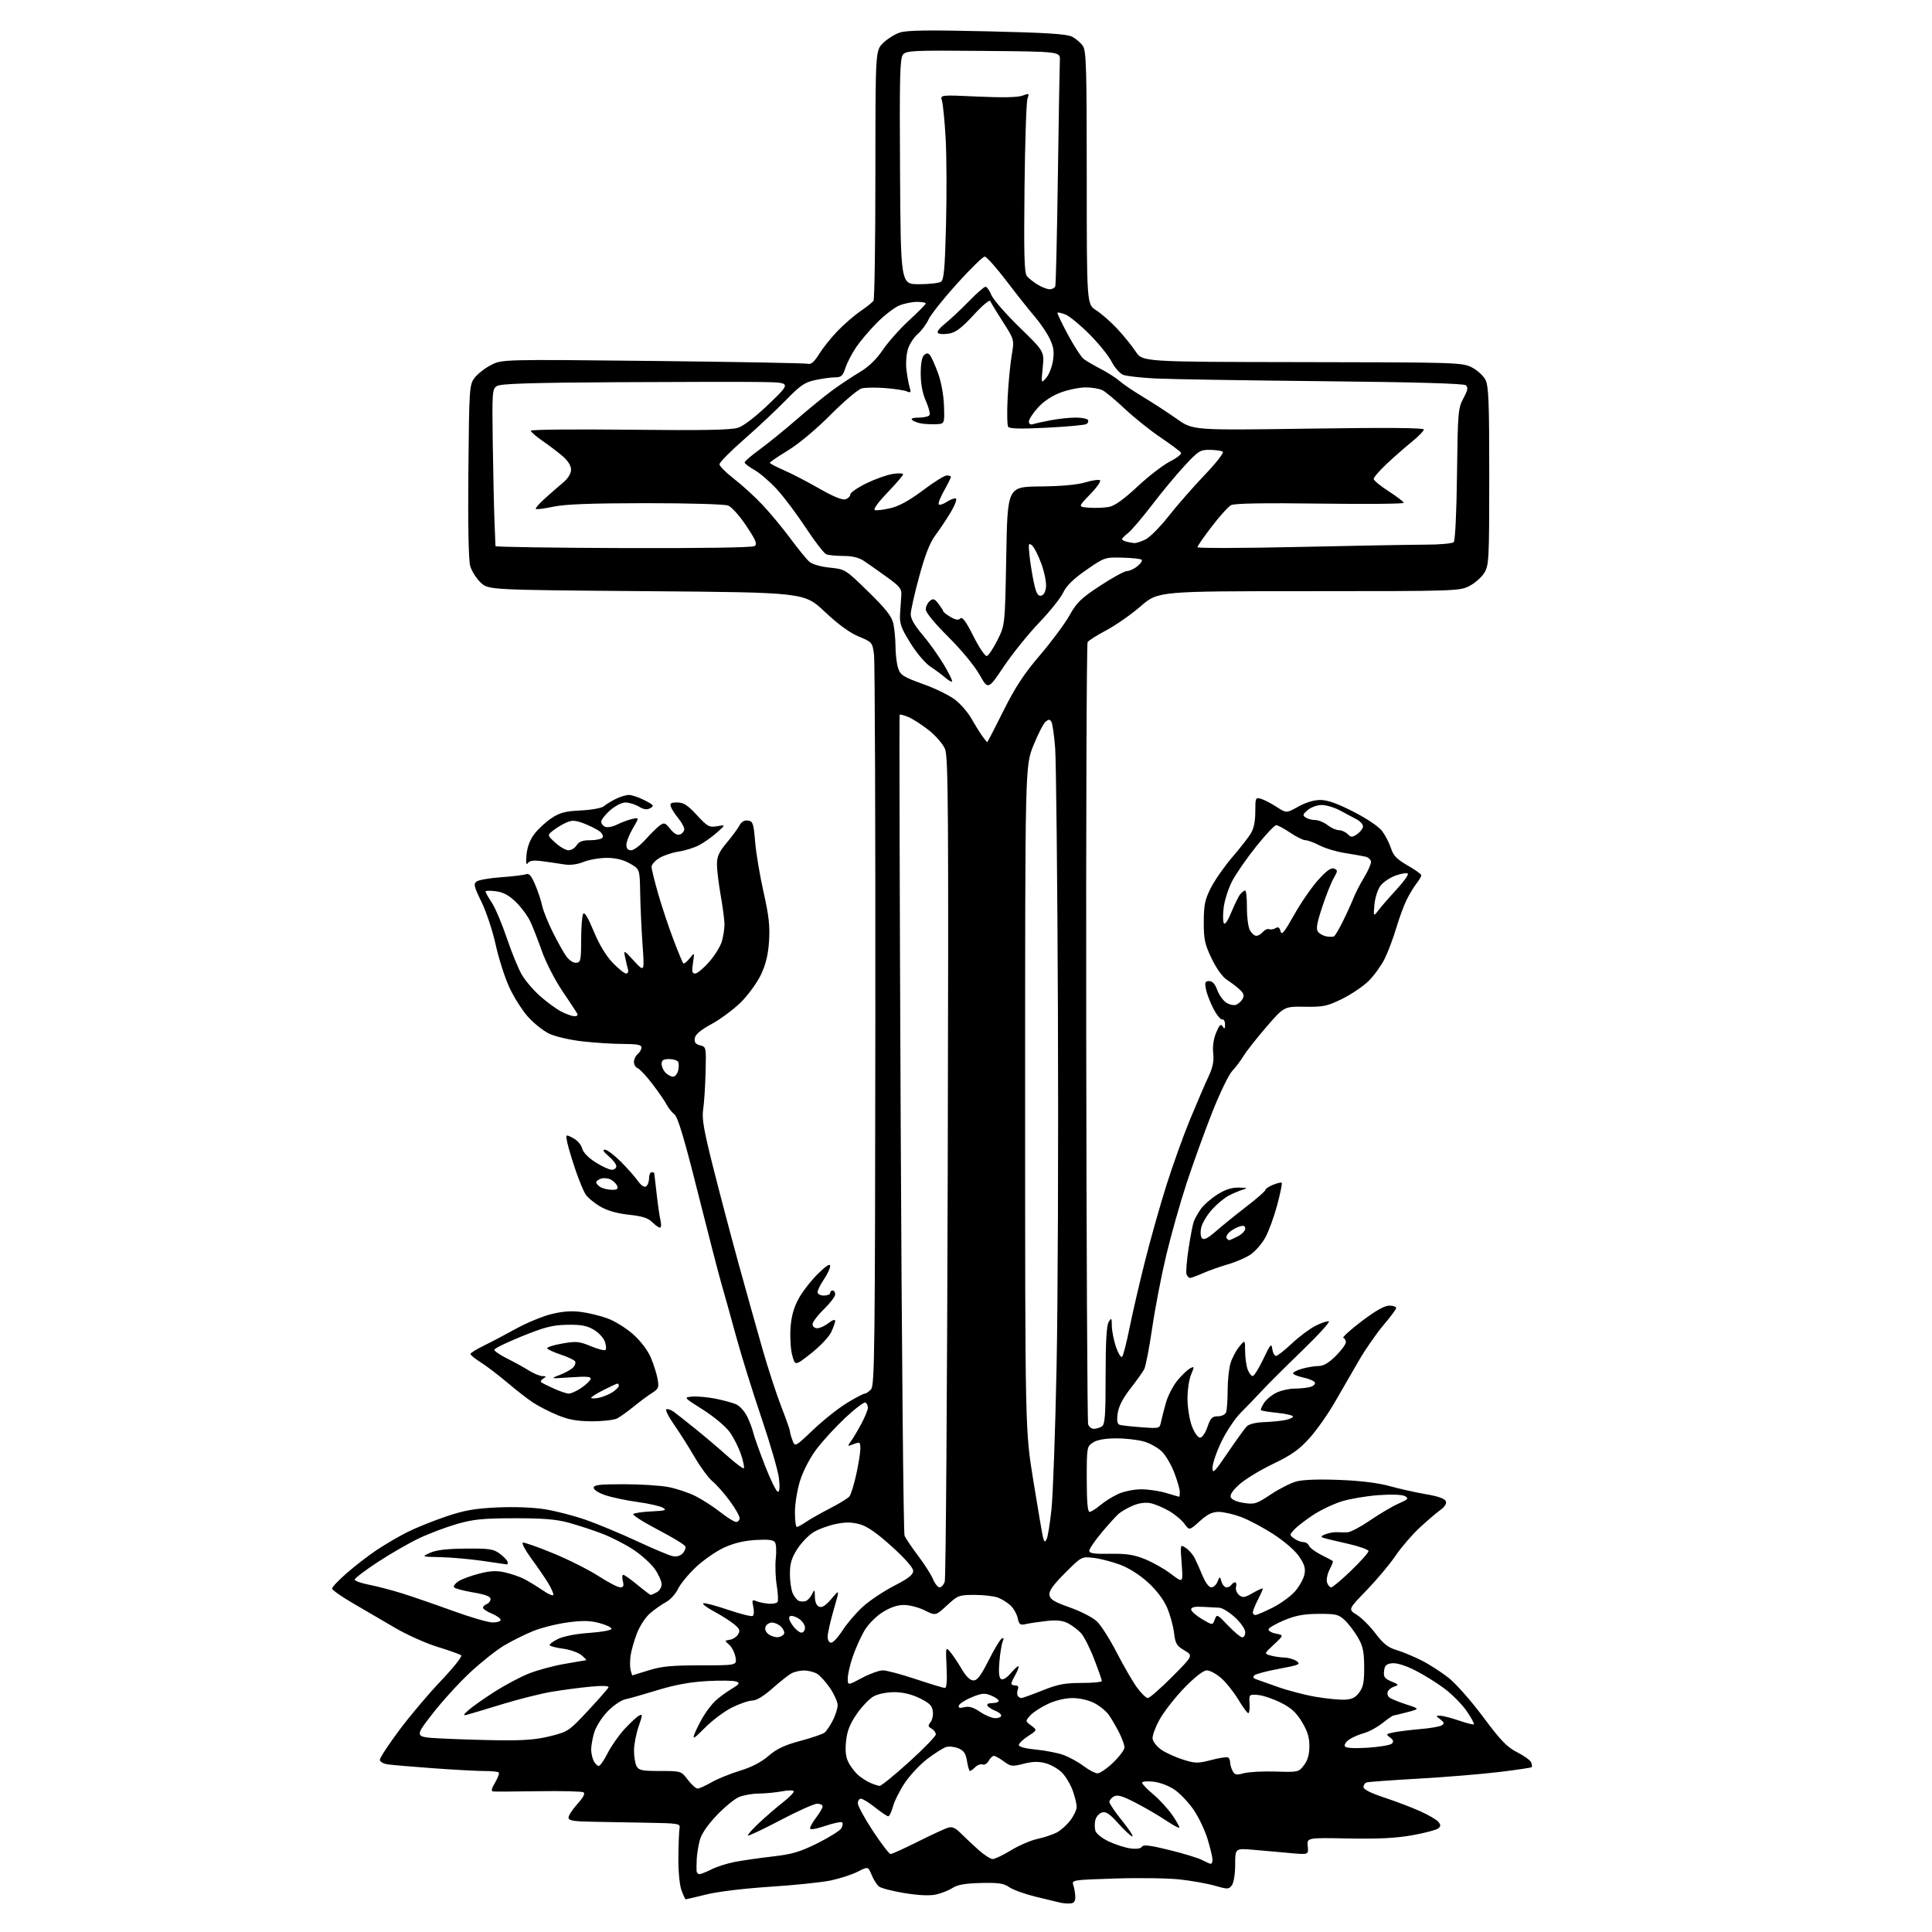 <?xml version="1.0" encoding="UTF-8" standalone="no"?>
<svg 
  version="1.1" 
  xmlns="http://www.w3.org/2000/svg" 
  xmlns:xlink="http://www.w3.org/1999/xlink" 
  xmlns:svg="http://www.w3.org/2000/svg"
  xmlns:rdf="http://www.w3.org/1999/02/22-rdf-syntax-ns#"
  xmlns:cc="http://creativecommons.org/ns#"
  xmlns:dc="http://purl.org/dc/elements/1.1/"
  viewBox="0 0 768 768"
  width="768"
  height="768"
>
<style>svg {background-color: white; }</style>"
<path stroke="none" fill="black" fill-rule="evenodd" d="M425.50,756.65C424.40,756.73 422.60,756.60 421.50,756.34C420.40,756.09 415.99,755.03 411.71,753.98C407.42,752.93 402.70,751.23 401.21,750.20C399.00,748.66 396.92,748.35 389.92,748.52C383.73,748.67 380.60,749.21 378.69,750.47C377.23,751.42 374.29,752.60 372.16,753.08C369.58,753.65 365.35,753.47 359.57,752.54C354.78,751.76 350.19,750.57 349.37,749.89C348.55,749.21 347.25,747.14 346.48,745.29C345.07,741.92 345.07,741.92 340.92,744.04C338.64,745.20 333.79,746.77 330.14,747.53C326.49,748.28 315.62,749.41 306.00,750.02C295.88,750.68 285.24,751.96 280.78,753.08C276.53,754.13 272.85,755.00 272.60,755.00C272.36,755.00 271.57,753.31 270.85,751.25C270.10,749.07 269.60,743.53 269.67,738.00C269.73,732.77 269.94,727.67 270.14,726.65C270.47,724.92 269.56,724.77 257.50,724.57C250.35,724.45 240.34,724.27 235.25,724.17C227.78,724.03 226.00,723.71 226.00,722.50C226.00,721.68 227.59,719.24 229.54,717.09C231.85,714.53 232.69,712.93 231.96,712.47C231.34,712.09 223.33,711.89 214.17,712.03C205.00,712.17 196.89,712.22 196.15,712.14C195.13,712.03 195.29,711.17 196.82,708.58C197.93,706.70 198.57,704.90 198.25,704.58C197.93,704.26 195.38,704.00 192.58,704.01C189.79,704.01 180.75,703.53 172.50,702.93C164.25,702.33 156.04,701.63 154.25,701.38C152.37,701.11 151.00,700.32 151.00,699.53C151.00,698.77 154.45,693.51 158.66,687.85C162.87,682.19 170.34,673.34 175.26,668.18C180.17,663.02 183.81,658.46 183.35,658.04C182.88,657.63 178.68,656.11 174.00,654.68C169.32,653.25 161.68,649.82 157.00,647.07C152.32,644.32 144.79,639.92 140.26,637.29C135.72,634.65 132.01,632.04 132.01,631.47C132.00,630.91 134.59,628.18 137.75,625.41C140.91,622.64 146.20,618.55 149.50,616.32C152.80,614.10 158.32,610.85 161.78,609.11C165.23,607.37 172.21,604.55 177.28,602.84C184.67,600.35 188.73,599.64 197.74,599.23C204.50,598.92 212.06,599.22 216.72,599.97C220.98,600.66 228.30,602.56 232.98,604.20C237.67,605.85 246.68,609.60 253.00,612.54C259.32,615.48 265.67,618.17 267.11,618.52C268.84,618.93 270.25,618.61 271.31,617.54C272.19,616.66 272.70,615.39 272.43,614.72C272.16,614.05 267.23,611.05 261.47,608.05C255.71,605.05 251.34,602.26 251.75,601.85C252.16,601.44 255.43,600.97 259.00,600.80C264.52,600.55 265.20,600.32 263.47,599.33C262.36,598.69 257.86,597.67 253.47,597.07C249.09,596.47 243.36,595.27 240.75,594.41C238.05,593.52 236.00,592.23 236.00,591.42C236.00,590.27 238.28,590.00 247.82,590.00C254.32,590.00 262.28,590.49 265.53,591.09C268.77,591.69 273.69,593.32 276.46,594.72C279.23,596.12 283.70,599.00 286.38,601.13C289.06,603.26 291.88,605.00 292.63,605.00C293.38,605.00 294.00,604.31 294.00,603.46C294.00,602.61 292.22,599.51 290.05,596.57C287.88,593.63 284.81,590.16 283.24,588.86C281.66,587.56 278.43,583.18 276.06,579.12C273.70,575.07 269.99,569.22 267.83,566.14C265.67,563.05 264.36,560.38 264.93,560.19C265.49,560.00 266.78,560.45 267.79,561.18C268.80,561.90 272.69,564.98 276.44,568.00C280.19,571.02 285.93,575.90 289.21,578.83C292.49,581.77 295.40,583.93 295.68,583.65C295.97,583.36 295.46,580.88 294.55,578.14C293.63,575.39 291.60,571.37 290.03,569.21C288.47,567.04 283.70,563.07 279.45,560.38C271.72,555.50 271.72,555.50 275.11,555.17C276.97,554.99 281.13,555.36 284.36,555.99C287.58,556.63 291.33,557.65 292.69,558.27C294.05,558.89 295.96,560.99 296.94,562.95C297.92,564.90 299.04,567.85 299.43,569.50C299.83,571.15 301.95,577.11 304.15,582.75C306.35,588.39 308.63,593.00 309.21,593.00C309.91,593.00 310.06,591.15 309.64,587.63C309.30,584.67 306.13,573.76 302.61,563.38C299.09,553.00 294.56,538.42 292.55,531.00C290.53,523.58 287.96,514.35 286.83,510.50C285.71,506.65 281.46,490.23 277.39,474.00C272.01,452.58 269.47,444.09 268.11,443.00C267.08,442.18 265.69,440.43 265.02,439.13C264.35,437.83 261.83,434.17 259.42,430.99C257.00,427.82 254.35,424.96 253.51,424.64C252.68,424.32 252.00,423.20 252.00,422.15C252.00,421.10 252.68,419.68 253.50,419.00C254.32,418.32 255.00,417.14 255.00,416.38C255.00,415.33 253.24,415.00 247.75,414.99C243.76,414.99 236.45,414.52 231.50,413.96C226.45,413.38 220.64,412.03 218.26,410.88C215.93,409.75 212.15,406.73 209.86,404.17C207.58,401.60 204.25,396.35 202.47,392.50C200.69,388.65 198.24,381.00 197.03,375.50C195.82,370.00 193.28,362.35 191.39,358.50C188.42,352.44 188.16,351.35 189.47,350.40C190.30,349.79 194.69,349.04 199.24,348.71C203.78,348.39 208.22,347.85 209.10,347.51C210.31,347.05 211.22,348.09 212.75,351.70C213.87,354.34 215.11,358.07 215.50,360.00C215.90,361.93 217.78,366.62 219.68,370.44C221.58,374.26 224.02,378.62 225.09,380.13C226.21,381.70 227.89,382.81 229.02,382.72C230.83,382.59 231.00,381.82 231.02,373.54C231.02,368.57 231.39,363.93 231.83,363.24C232.35,362.43 233.82,364.87 236.01,370.18C238.18,375.43 240.88,379.93 243.53,382.69C245.80,385.06 248.21,387.00 248.90,387.00C249.61,387.00 249.91,386.25 249.61,385.25C249.33,384.29 248.82,382.15 248.49,380.50C247.88,377.54 247.93,377.56 252.04,382.00C256.20,386.50 256.20,386.50 255.42,375.50C254.99,369.45 254.57,360.23 254.48,355.00C254.32,345.50 254.32,345.50 250.41,343.27C247.75,341.75 244.82,341.03 241.27,341.02C238.39,341.01 234.23,341.72 232.02,342.61C229.43,343.65 226.66,344.00 224.25,343.61C222.19,343.27 218.31,342.71 215.64,342.36C212.06,341.89 210.53,342.09 209.82,343.11C209.16,344.06 208.99,343.00 209.30,339.76C209.60,336.66 210.69,333.78 212.46,331.47C213.94,329.52 217.00,326.71 219.24,325.22C222.57,323.02 224.71,322.46 230.91,322.16C235.08,321.96 239.17,321.22 240.00,320.52C240.82,319.82 242.94,318.51 244.70,317.62C246.46,316.73 248.84,316.00 249.99,316.00C251.14,316.00 253.94,316.95 256.22,318.11C259.87,319.97 260.14,320.34 258.53,321.24C257.19,321.99 255.98,321.83 253.95,320.63C252.43,319.73 250.04,319.00 248.63,319.00C247.19,319.00 244.52,320.36 242.53,322.10C240.59,323.81 239.00,325.85 239.00,326.63C239.00,327.42 239.73,328.34 240.63,328.69C241.53,329.03 243.66,328.61 245.38,327.74C247.10,326.88 249.77,325.89 251.31,325.55C254.13,324.93 254.13,324.93 251.56,329.30C250.15,331.71 249.00,334.65 249.00,335.84C249.00,337.29 249.62,338.00 250.88,338.00C251.92,338.00 254.48,336.09 256.57,333.75C258.67,331.41 261.24,328.88 262.30,328.12C264.01,326.88 264.45,327.03 266.45,329.54C267.94,331.41 269.23,332.13 270.34,331.70C271.25,331.35 272.00,330.41 272.00,329.61C272.00,328.81 270.95,326.88 269.67,325.33C268.39,323.77 267.05,321.71 266.70,320.75C266.18,319.32 266.64,319.00 269.22,319.00C271.73,319.00 273.33,320.03 277.01,324.01C281.25,328.60 281.93,328.97 285.07,328.43C288.50,327.84 288.50,327.84 285.00,330.95C283.07,332.66 279.91,334.90 277.98,335.93C276.04,336.97 272.37,338.12 269.83,338.50C267.29,338.88 263.81,340.05 262.10,341.08C260.40,342.12 259.00,343.68 259.00,344.55C259.00,345.41 260.19,350.26 261.64,355.31C263.09,360.37 265.81,368.53 267.69,373.47C269.56,378.40 271.33,382.67 271.62,382.95C271.90,383.24 273.03,382.35 274.12,380.99C276.11,378.50 276.11,378.50 275.47,382.75C274.95,386.15 275.12,387.00 276.33,387.00C277.15,387.00 279.66,384.92 281.90,382.37C284.14,379.83 286.43,376.12 286.98,374.12C287.54,372.13 287.99,369.15 287.99,367.50C288.00,365.85 287.32,360.68 286.50,356.00C285.68,351.32 285.00,345.73 285.00,343.56C285.00,340.46 285.81,338.67 288.84,335.06C290.95,332.55 293.23,329.46 293.91,328.19C294.73,326.65 295.86,325.98 297.32,326.19C299.29,326.47 299.56,327.28 300.18,334.64C300.55,339.12 302.06,348.12 303.53,354.64C305.63,363.95 306.10,368.13 305.71,374.09C305.36,379.49 304.43,383.33 302.49,387.44C300.99,390.60 297.43,395.51 294.58,398.35C291.73,401.18 286.49,405.08 282.95,407.02C278.46,409.47 276.40,411.20 276.19,412.73C275.95,414.36 276.50,415.09 278.31,415.54C280.72,416.15 280.74,416.28 280.48,426.33C280.34,431.92 279.90,438.52 279.52,441.00C278.96,444.61 279.74,449.15 283.47,463.95C286.03,474.09 290.54,491.19 293.49,501.95C296.45,512.70 300.74,528.02 303.02,536.00C305.31,543.98 308.72,554.43 310.59,559.23C312.47,564.03 314.00,568.39 314.00,568.91C314.00,569.44 314.46,571.07 315.02,572.55C316.03,575.22 316.03,575.22 323.31,568.31C327.32,564.50 333.33,559.73 336.68,557.70C340.02,555.66 343.20,554.00 343.73,554.00C344.26,554.00 345.40,553.21 346.27,552.25C347.68,550.68 347.85,536.16 347.96,407.79C348.03,329.30 347.79,262.87 347.43,260.18C346.79,255.36 346.68,255.24 341.36,253.03C337.78,251.55 333.17,248.18 327.81,243.14C319.69,235.50 319.69,235.50 256.91,235.00C194.13,234.50 194.13,234.50 191.04,231.54C189.34,229.91 187.49,226.99 186.92,225.04C186.26,222.80 185.99,208.94 186.19,187.32C186.49,154.66 186.59,153.02 188.56,150.32C189.69,148.77 192.62,146.45 195.06,145.17C199.50,142.84 199.50,142.84 259.50,143.48C292.50,143.84 320.27,144.35 321.20,144.62C322.40,144.96 323.70,143.82 325.57,140.80C327.03,138.44 330.31,134.32 332.86,131.66C335.41,129.00 339.52,125.43 342.00,123.73C344.48,122.03 346.83,120.15 347.23,119.57C347.64,118.98 347.98,96.37 347.98,69.33C348.00,20.15 348.00,20.15 351.00,17.15C352.65,15.51 355.66,13.61 357.69,12.94C360.47,12.02 369.03,11.90 392.41,12.45C415.98,13.00 424.09,13.51 426.16,14.58C427.65,15.35 429.58,16.99 430.44,18.22C431.80,20.16 432.00,26.78 432.00,70.71C432.00,120.97 432.00,120.97 435.75,123.35C437.81,124.66 441.57,127.95 444.10,130.67C446.64,133.38 449.94,137.46 451.44,139.73C454.17,143.86 454.17,143.86 517.66,143.95C578.99,144.03 581.29,144.11 585.06,146.03C587.20,147.12 589.64,149.34 590.48,150.96C591.76,153.43 592.00,159.56 592.00,189.20C591.99,222.48 591.88,224.68 590.04,227.71C588.96,229.47 586.28,231.84 584.08,232.96C580.19,234.95 578.50,235.00 520.22,235.00C460.36,235.00 460.36,235.00 453.43,241.00C449.62,244.30 443.48,248.59 439.79,250.54C436.10,252.48 432.75,254.60 432.34,255.26C431.94,255.91 431.69,325.72 431.79,410.39C431.89,495.06 432.23,565.16 432.55,566.17C432.87,567.18 433.89,567.99 434.82,567.98C435.74,567.98 437.18,567.54 438.00,567.02C439.25,566.23 439.50,562.84 439.50,546.79C439.50,533.37 439.87,526.89 440.72,525.50C441.83,523.69 441.94,523.83 441.97,527.07C441.99,529.04 442.73,532.78 443.62,535.40C444.51,538.02 445.61,539.79 446.06,539.33C446.51,538.87 447.82,533.77 448.98,528.00C450.14,522.23 452.90,510.30 455.11,501.50C457.32,492.70 461.19,478.98 463.72,471.00C466.25,463.02 470.45,451.32 473.06,445.00C475.68,438.68 478.92,431.13 480.28,428.22C482.12,424.30 482.63,421.86 482.27,418.69C481.97,416.00 482.40,412.99 483.44,410.49C484.74,407.38 485.29,406.85 486.03,408.02C486.78,409.20 486.97,409.04 486.98,407.25C486.99,406.01 486.49,405.11 485.86,405.25C485.23,405.39 483.66,403.48 482.37,401.00C481.08,398.52 479.74,395.04 479.39,393.25C478.85,390.49 479.04,390.00 480.67,390.00C481.97,390.00 483.02,391.15 483.87,393.53C484.57,395.46 486.18,397.72 487.43,398.55C488.69,399.37 490.47,399.76 491.39,399.41C492.30,399.05 493.48,397.98 493.99,397.02C494.69,395.71 494.37,394.77 492.71,393.27C491.50,392.17 489.23,390.45 487.67,389.46C486.00,388.40 483.54,384.98 481.67,381.08C478.92,375.36 478.50,373.45 478.52,366.50C478.53,359.76 478.97,357.63 481.31,352.99C482.84,349.97 486.59,344.57 489.65,340.99C492.72,337.42 496.07,333.15 497.11,331.50C498.39,329.45 498.99,326.65 499.00,322.68C499.00,317.12 499.10,316.89 501.25,317.53C502.49,317.90 505.28,319.34 507.45,320.74C511.39,323.29 511.39,323.29 516.09,320.64C519.02,319.00 522.32,318.00 524.84,318.00C527.68,318.00 531.59,319.39 538.02,322.67C543.49,325.47 548.08,328.58 549.46,330.42C550.72,332.11 552.29,335.17 552.94,337.21C553.88,340.15 555.28,341.58 559.57,344.04C562.55,345.75 565.00,347.50 565.00,347.94C565.00,348.37 564.16,349.80 563.14,351.12C562.11,352.43 560.36,355.30 559.25,357.50C558.14,359.70 556.22,364.88 555.00,369.00C553.77,373.12 551.68,378.65 550.35,381.28C549.02,383.92 546.20,387.80 544.09,389.91C541.98,392.02 537.25,395.23 533.58,397.04C527.57,399.99 526.09,400.31 518.68,400.20C510.45,400.08 510.45,400.08 503.47,408.15C499.64,412.59 495.56,417.75 494.42,419.63C493.27,421.51 491.19,424.27 489.79,425.77C488.39,427.27 484.77,434.80 481.74,442.50C478.71,450.20 474.17,462.80 471.64,470.50C469.11,478.20 465.48,491.06 463.57,499.08C461.66,507.10 459.15,520.11 458.00,527.98C456.85,535.86 455.43,543.19 454.84,544.29C454.26,545.39 451.77,548.87 449.31,552.04C446.28,555.94 444.66,559.11 444.29,561.88C443.89,564.84 444.12,566.08 445.12,566.40C445.88,566.64 449.76,567.07 453.75,567.36C460.98,567.88 460.99,567.88 461.53,565.19C461.83,563.71 462.72,560.25 463.51,557.50C464.30,554.75 466.35,550.81 468.05,548.74C469.76,546.68 472.00,544.53 473.03,543.98C474.82,543.03 474.84,543.15 473.45,546.46C472.65,548.37 472.02,552.76 472.05,556.22C472.08,559.67 472.88,564.52 473.83,567.00C474.80,569.51 476.21,571.50 477.03,571.50C477.86,571.50 479.14,569.66 479.97,567.25C481.20,563.68 481.86,563.00 484.11,563.00C485.63,563.00 487.05,562.31 487.39,561.42C487.73,560.55 488.00,556.66 488.00,552.78C488.00,548.91 488.51,544.04 489.13,541.97C489.74,539.91 491.30,536.93 492.59,535.36C494.93,532.50 494.93,532.50 494.96,537.18C494.98,539.76 495.44,543.02 495.98,544.43C496.51,545.85 497.41,547.00 497.97,547.00C498.52,547.00 500.42,543.96 502.18,540.25C505.02,534.25 505.42,533.81 505.75,536.25C505.96,537.76 506.62,539.00 507.22,539.00C507.82,539.00 510.63,536.80 513.48,534.11C516.32,531.42 520.56,528.24 522.90,527.05C525.24,525.86 527.64,525.05 528.24,525.25C528.83,525.44 523.99,530.76 517.47,537.05C510.95,543.35 503.79,550.48 501.56,552.91C499.33,555.33 495.60,559.20 493.28,561.52C490.95,563.83 487.47,569.04 485.53,573.09C483.59,577.13 482.00,581.78 482.00,583.41C482.00,586.04 482.68,585.37 488.07,577.44C491.41,572.52 494.80,567.83 495.60,567.01C496.45,566.13 499.18,565.44 502.23,565.33C505.08,565.23 508.89,564.87 510.70,564.53C512.52,564.19 514.00,563.54 514.00,563.10C514.00,562.65 511.22,561.99 507.83,561.64C504.44,561.29 501.48,560.81 501.25,560.58C501.03,560.36 501.58,559.05 502.48,557.67C503.38,556.30 505.62,554.46 507.46,553.59C509.30,552.71 512.53,551.99 514.65,551.99C516.77,551.98 519.53,551.70 520.79,551.36C522.05,551.02 522.91,550.24 522.71,549.62C522.51,549.01 520.46,548.10 518.17,547.61C515.88,547.12 514.00,546.35 514.00,545.90C514.00,545.46 515.69,544.63 517.75,544.05C519.81,543.48 522.74,543.01 524.25,543.01C526.12,543.00 528.28,541.72 531.00,539.00C533.20,536.80 535.00,534.36 535.00,533.58C535.00,532.80 534.55,532.02 534.00,531.83C533.45,531.65 536.70,528.69 541.23,525.25C546.74,521.07 550.37,519.00 552.23,519.00C553.75,519.00 555.00,519.41 555.00,519.92C555.00,520.42 552.77,523.46 550.03,526.66C547.30,529.86 542.91,536.17 540.28,540.67C537.65,545.18 533.28,552.73 530.57,557.47C527.85,562.20 523.30,568.64 520.46,571.78C516.40,576.27 513.30,578.45 506.10,581.90C501.06,584.31 495.06,587.95 492.79,589.97C490.07,592.37 488.85,594.18 489.24,595.19C489.60,596.12 491.69,597.03 494.45,597.44C498.70,598.08 499.51,597.82 505.12,594.08C508.46,591.85 513.06,589.52 515.34,588.90C517.96,588.19 524.33,587.96 532.50,588.29C540.92,588.62 547.97,589.50 552.50,590.77C556.35,591.84 562.79,593.28 566.82,593.97C571.63,594.78 574.34,595.73 574.73,596.75C575.11,597.73 574.28,599.04 572.41,600.37C570.81,601.52 567.08,604.71 564.13,607.48C561.17,610.24 556.93,615.20 554.70,618.50C552.47,621.80 547.33,627.93 543.27,632.13C535.88,639.76 535.88,639.76 539.33,641.90C541.23,643.07 544.58,646.41 546.78,649.32C549.88,653.43 551.75,654.91 555.14,655.92C557.54,656.64 562.00,658.49 565.05,660.03C568.11,661.57 572.97,664.70 575.86,666.98C578.75,669.27 584.95,676.29 589.63,682.59C596.59,691.95 599.05,694.50 603.12,696.56C605.86,697.95 608.35,699.76 608.67,700.58C608.99,701.41 609.07,702.27 608.85,702.49C608.63,702.70 602.84,703.57 595.97,704.40C589.11,705.23 574.73,706.42 564.00,707.03C553.27,707.64 543.94,708.32 543.25,708.54C542.56,708.76 542.00,709.59 542.00,710.39C542.00,711.32 544.96,712.81 550.25,714.55C554.79,716.05 561.20,718.48 564.50,719.97C567.80,721.45 571.07,723.35 571.76,724.20C572.78,725.44 572.77,725.95 571.71,726.83C570.98,727.43 566.36,728.65 561.44,729.53C554.94,730.70 547.99,731.05 536.00,730.82C519.50,730.50 519.50,730.50 519.84,733.90C520.18,737.30 520.18,737.30 512.84,736.62C508.80,736.24 502.24,735.66 498.25,735.32C491.00,734.71 491.00,734.71 491.00,741.16C491.00,744.88 490.45,748.37 489.70,749.40C488.48,751.06 488.06,751.07 482.95,749.61C479.95,748.75 473.68,747.62 469.00,747.11C464.32,746.60 452.73,746.43 443.23,746.74C426.23,747.29 425.97,747.33 426.67,749.40C427.06,750.55 427.41,752.62 427.44,754.00C427.48,755.81 426.94,756.54 425.50,756.65zM278.04,745.00C278.61,745.00 280.75,744.15 282.79,743.12C284.83,742.08 288.98,740.75 292.00,740.16C295.02,739.57 301.77,738.60 307.00,738.00C314.88,737.10 317.95,736.19 324.97,732.71C329.62,730.39 333.88,727.73 334.43,726.80C334.98,725.86 335.13,724.80 334.77,724.44C334.41,724.07 331.39,724.70 328.06,725.82C324.27,727.10 322.00,727.46 322.00,726.78C322.00,726.18 323.12,724.21 324.50,722.41C325.88,720.61 327.00,718.65 327.00,718.07C327.00,717.48 326.02,717.00 324.83,717.00C323.64,717.00 317.06,719.95 310.22,723.55C303.37,727.15 297.57,729.90 297.32,729.65C297.07,729.40 299.12,727.09 301.88,724.52C304.63,721.94 308.93,718.24 311.43,716.30C313.92,714.35 315.76,712.42 315.51,712.01C315.25,711.60 313.12,711.63 310.77,712.09C308.42,712.54 304.35,712.93 301.72,712.96C299.09,712.98 295.49,713.61 293.72,714.36C291.95,715.11 287.95,718.42 284.83,721.70C281.17,725.57 278.80,729.06 278.15,731.59C277.59,733.74 277.05,737.08 276.96,739.00C276.87,740.92 276.84,743.06 276.90,743.75C276.95,744.44 277.47,745.00 278.04,745.00zM481.25,740.89C481.66,740.95 482.00,740.21 481.99,739.25C481.99,738.29 481.10,734.60 480.03,731.06C478.95,727.51 476.45,722.27 474.48,719.41C472.51,716.54 469.13,712.97 466.97,711.48C464.70,709.91 461.13,708.54 458.52,708.25C456.04,707.97 454.00,708.15 454.00,708.66C454.00,709.16 456.01,711.26 458.47,713.31C460.92,715.36 464.34,719.09 466.06,721.59C467.78,724.09 469.01,726.32 468.79,726.54C468.57,726.76 466.16,725.45 463.44,723.63C460.73,721.80 455.39,718.69 451.58,716.71C446.28,713.95 444.23,713.34 442.83,714.09C441.82,714.63 441.00,715.62 441.00,716.30C441.00,716.98 443.27,720.33 446.05,723.76C448.82,727.19 450.66,730.00 450.14,730.00C449.61,730.00 447.13,727.72 444.62,724.92C441.07,720.98 439.61,719.99 438.03,720.49C436.92,720.84 435.74,722.20 435.41,723.49C435.09,724.79 435.10,726.75 435.45,727.84C435.79,728.92 438.20,730.81 440.79,732.03C443.38,733.25 447.23,734.49 449.35,734.77C451.78,735.10 453.48,734.85 453.94,734.09C454.50,733.20 457.22,733.53 464.92,735.43C470.55,736.82 476.36,738.60 477.83,739.38C479.30,740.15 480.84,740.84 481.25,740.89zM394.60,739.00C395.48,739.00 398.74,737.44 401.85,735.54C404.96,733.64 409.68,731.60 412.35,731.01C415.02,730.43 418.48,729.28 420.05,728.47C421.62,727.66 424.04,725.50 425.45,723.66C426.85,721.82 428.00,719.40 428.00,718.28C428.00,717.16 427.31,714.29 426.46,711.89C425.61,709.49 423.72,706.28 422.26,704.75C420.79,703.22 417.84,701.50 415.70,700.92C412.83,700.15 410.50,700.20 406.90,701.12C402.36,702.29 401.79,702.22 399.04,700.19C397.41,698.98 395.63,698.00 395.08,698.00C394.52,698.00 393.60,698.88 393.02,699.96C392.44,701.04 391.36,701.69 390.61,701.41C389.87,701.12 388.56,701.59 387.70,702.44C386.84,703.30 385.89,704.00 385.58,704.00C385.28,704.00 384.74,702.23 384.40,700.07C383.90,697.00 383.15,695.89 380.96,694.98C379.41,694.34 377.22,694.11 376.09,694.47C374.96,694.83 371.67,696.90 368.77,699.08C365.88,701.26 361.83,705.54 359.77,708.59C357.72,711.65 355.56,715.91 354.98,718.07C354.40,720.23 353.55,722.00 353.10,722.00C352.65,722.00 350.31,720.43 347.89,718.51C345.48,716.59 342.94,715.02 342.25,715.01C341.56,715.00 341.00,715.84 341.00,716.86C341.00,717.88 343.71,722.83 347.01,727.86C350.32,732.89 353.48,737.00 354.03,737.00C354.58,737.00 359.42,734.81 364.77,732.13C370.12,729.46 375.52,726.95 376.76,726.56C378.47,726.03 379.70,726.54 381.85,728.68C383.40,730.23 386.55,733.19 388.84,735.25C391.13,737.31 393.72,739.00 394.60,739.00zM277.30,710.99C277.96,710.98 280.46,709.85 282.86,708.48C285.26,707.11 290.36,705.04 294.19,703.87C298.78,702.48 302.64,700.48 305.48,698.01C308.76,695.18 311.84,693.72 318.15,692.03C322.74,690.80 327.10,689.31 327.82,688.71C328.55,688.12 330.01,685.93 331.07,683.86C332.13,681.78 332.99,679.05 332.98,677.79C332.97,676.53 331.59,673.48 329.92,671.00C328.24,668.52 325.88,665.95 324.68,665.29C323.48,664.62 321.23,664.05 319.68,664.04C318.14,664.02 315.89,664.52 314.68,665.16C313.48,665.79 310.05,668.49 307.05,671.16C303.58,674.24 300.68,676.00 299.06,676.00C297.67,676.00 294.05,677.23 291.01,678.74C287.98,680.25 283.14,683.87 280.26,686.78C275.87,691.21 275.19,691.61 276.07,689.28C276.65,687.75 278.18,684.70 279.47,682.50C280.76,680.30 282.96,677.42 284.37,676.11C285.78,674.79 288.64,672.68 290.72,671.43C293.95,669.47 294.23,669.03 292.66,668.43C291.65,668.04 286.46,667.96 281.13,668.25C274.42,668.62 268.38,669.72 261.47,671.83C255.99,673.51 250.15,675.17 248.50,675.52C246.85,675.87 243.69,678.06 241.47,680.37C239.26,682.68 236.90,686.41 236.22,688.65C235.55,690.90 235.00,693.95 235.00,695.43C235.00,696.92 235.47,699.00 236.04,700.07C236.60,701.13 237.50,702.00 238.02,702.00C238.54,702.00 240.13,699.71 241.55,696.91C242.96,694.11 245.98,689.81 248.25,687.34C250.52,684.88 253.11,682.47 254.01,681.99C255.50,681.20 255.48,681.61 253.86,686.31C252.87,689.16 252.05,693.44 252.03,695.82C252.01,698.19 252.47,701.00 253.04,702.07C253.93,703.74 255.19,704.00 262.42,704.00C270.76,704.00 270.76,704.00 273.43,707.50C274.90,709.42 276.64,710.99 277.30,710.99zM349.65,709.92C350.28,709.96 355.56,705.67 361.40,700.38C367.23,695.10 372.00,690.17 372.00,689.43C372.00,688.70 371.23,687.67 370.30,687.15C368.89,686.36 368.82,685.93 369.87,684.66C370.57,683.81 371.00,681.86 370.82,680.31C370.57,678.08 369.51,677.01 365.68,675.11C362.55,673.56 359.05,672.70 355.68,672.67C352.73,672.64 349.17,673.33 347.41,674.25C345.71,675.15 342.65,678.31 340.61,681.28C337.82,685.33 336.75,688.05 336.32,692.16C335.92,696.03 336.20,698.49 337.28,700.57C338.11,702.18 339.78,704.40 340.99,705.49C342.19,706.58 344.38,708.01 345.84,708.66C347.30,709.31 349.02,709.87 349.65,709.92zM494.43,704.89C496.33,704.37 502.01,704.06 507.06,704.22C516.09,704.50 516.26,704.46 518.36,701.68C519.85,699.71 520.50,697.41 520.50,694.10C520.50,690.58 519.72,688.07 517.50,684.42C515.21,680.67 513.20,678.85 509.00,676.77C505.98,675.27 501.93,673.92 500.00,673.77C496.54,673.50 496.50,673.54 496.72,677.25C496.84,679.31 496.61,681.00 496.20,681.00C495.80,681.00 494.02,678.58 492.25,675.61C490.47,672.65 487.43,668.83 485.48,667.11C483.53,665.40 480.95,664.00 479.75,664.00C478.38,664.00 475.14,666.50 470.99,670.75C467.37,674.46 462.93,680.09 461.13,683.24C459.33,686.40 458.00,689.99 458.18,691.21C458.36,692.43 459.97,694.42 461.77,695.63C463.57,696.84 467.42,698.58 470.33,699.49C475.17,701.01 476.15,701.02 481.49,699.63C484.71,698.79 487.72,698.33 488.18,698.61C488.63,698.89 489.00,699.80 489.00,700.62C489.00,701.45 489.45,702.97 489.99,703.99C490.84,705.56 491.51,705.70 494.43,704.89zM436.23,704.93C437.19,704.97 440.00,703.05 442.48,700.67C444.97,698.29 447.00,695.57 447.00,694.63C447.00,693.69 446.04,691.03 444.87,688.71C443.70,686.39 441.86,683.25 440.79,681.73C439.71,680.20 437.09,678.06 434.96,676.98C432.68,675.81 429.11,675.00 426.29,675.01C423.37,675.02 419.55,675.93 416.50,677.37C413.75,678.66 410.61,680.71 409.53,681.93C407.55,684.15 407.55,684.15 409.94,685.96C412.34,687.76 412.34,687.76 408.68,690.13C406.67,691.43 405.02,693.03 405.01,693.67C405.00,694.39 407.61,695.09 411.75,695.48C415.46,695.83 420.38,696.79 422.68,697.61C424.97,698.44 428.57,700.40 430.68,701.99C432.78,703.57 435.28,704.89 436.23,704.93zM543.74,694.74C548.39,694.45 552.69,693.71 553.29,693.11C554.09,692.31 553.89,691.64 552.55,690.66C550.84,689.41 550.96,689.26 554.10,688.63C555.97,688.25 560.73,687.67 564.67,687.33C568.61,687.00 572.43,686.32 573.17,685.84C574.23,685.14 574.10,684.66 572.56,683.48C570.64,682.01 570.64,682.00 572.56,682.03C573.63,682.05 576.97,682.92 579.99,683.96C583.01,685.00 585.67,685.67 585.90,685.43C586.13,685.20 584.85,682.85 583.05,680.21C581.25,677.57 577.24,673.52 574.14,671.19C571.04,668.87 565.74,665.59 562.37,663.91C558.64,662.04 555.12,660.97 553.37,661.17C551.08,661.43 550.44,662.06 550.18,664.27C549.92,666.58 550.40,667.27 553.10,668.40C556.03,669.63 556.14,669.82 554.26,670.42C553.12,670.78 551.94,671.70 551.65,672.46C551.36,673.23 551.65,674.28 552.31,674.79C552.96,675.31 555.96,676.54 558.96,677.52C564.42,679.30 564.42,679.30 559.46,680.61C556.73,681.32 554.22,681.93 553.89,681.96C553.55,681.98 551.58,683.35 549.50,685.00C547.43,686.65 544.10,688.44 542.12,688.97C540.13,689.51 537.48,690.67 536.23,691.54C534.99,692.42 534.26,693.62 534.62,694.20C535.05,694.89 538.29,695.08 543.74,694.74zM198.50,691.79C208.23,691.92 213.32,691.51 218.75,690.15C225.79,688.38 226.24,688.08 233.75,680.02C238.01,675.45 241.67,671.27 241.87,670.74C242.10,670.13 239.50,670.03 234.87,670.46C230.82,670.83 223.85,671.75 219.40,672.49C214.94,673.24 205.94,675.50 199.40,677.52C192.85,679.53 186.60,681.40 185.50,681.67C183.95,682.05 184.17,681.58 186.50,679.58C188.15,678.16 192.79,674.91 196.81,672.36C200.83,669.81 206.80,666.64 210.09,665.31C213.37,663.98 219.76,662.24 224.28,661.45C228.80,660.65 232.72,659.99 233.00,659.97C233.28,659.95 232.45,659.06 231.17,657.99C229.89,656.92 226.61,655.75 223.90,655.39C221.18,655.03 218.76,654.42 218.52,654.03C218.28,653.65 219.75,652.52 221.79,651.52C224.04,650.42 228.96,649.47 234.27,649.10C239.09,648.77 243.06,648.05 243.09,647.50C243.12,646.95 240.98,645.91 238.32,645.20C234.62,644.20 231.68,644.13 225.69,644.93C221.40,645.50 215.20,647.05 211.91,648.38C208.63,649.71 203.42,652.30 200.33,654.15C197.25,655.99 191.11,660.88 186.70,665.00C182.29,669.12 175.55,676.55 171.72,681.50C164.76,690.50 164.76,690.50 175.13,691.05C180.83,691.36 191.35,691.69 198.50,691.79zM395.64,683.00C396.94,683.00 398.00,682.54 398.00,681.98C398.00,681.41 396.92,680.54 395.60,680.04C394.28,679.53 392.90,678.65 392.54,678.06C392.14,677.42 392.89,677.00 394.44,677.00C395.85,677.00 397.00,676.60 397.00,676.12C397.00,675.64 395.65,674.68 394.00,674.00C391.43,672.94 390.30,673.04 386.31,674.67C383.74,675.73 381.43,677.20 381.19,677.94C380.86,678.93 381.41,679.11 383.32,678.64C385.17,678.17 386.93,678.69 389.59,680.49C391.62,681.87 394.34,683.00 395.64,683.00zM534.40,675.65C537.38,675.54 538.78,674.86 540.31,672.79C541.93,670.63 542.32,668.59 542.28,662.58C542.24,656.41 541.78,654.30 539.71,650.78C538.32,648.43 535.99,645.38 534.51,644.00C532.13,641.77 531.00,641.50 524.17,641.54C518.35,641.56 515.07,642.17 510.57,644.04C507.32,645.39 504.48,647.00 504.29,647.62C504.09,648.23 505.37,649.02 507.14,649.38C510.37,650.02 510.37,650.02 506.43,653.68C502.50,657.34 502.50,657.34 505.00,658.07C506.38,658.47 508.88,658.85 510.56,658.90C512.24,658.96 514.45,659.61 515.48,660.36C517.14,661.57 516.38,661.90 508.46,663.37C503.58,664.27 499.16,665.44 498.63,665.97C498.01,666.59 498.18,667.12 499.08,667.44C499.86,667.72 503.82,669.12 507.87,670.56C511.93,672.00 518.68,673.77 522.87,674.49C527.07,675.21 532.26,675.73 534.40,675.65zM405.98,675.00C406.46,675.00 410.22,673.65 414.34,672.00C420.50,669.53 423.27,669.00 429.92,669.00C434.36,669.00 438.00,668.65 438.00,668.23C438.00,667.80 436.62,663.86 434.93,659.48C433.25,655.09 430.88,650.44 429.68,649.15C428.48,647.87 426.18,646.12 424.56,645.28C422.44,644.18 420.08,643.92 416.06,644.36C413.00,644.70 409.31,645.25 407.85,645.58C405.53,646.12 405.12,645.83 404.55,643.22C404.19,641.59 402.91,639.32 401.70,638.19C400.49,637.06 398.23,635.65 396.68,635.07C395.14,634.48 390.96,634.00 387.41,634.00C381.23,634.00 380.76,634.18 376.44,638.16C371.93,642.32 371.93,642.32 367.61,640.16C365.23,638.97 361.51,638.00 359.34,638.00C356.69,638.00 353.87,638.97 350.78,640.92C348.13,642.60 345.08,645.72 343.59,648.25C342.17,650.68 340.11,655.28 339.00,658.49C337.90,661.69 337.00,665.60 337.00,667.17C337.00,670.02 337.00,670.02 342.64,667.01C345.74,665.35 349.48,664.00 350.94,664.00C352.41,664.00 358.31,665.57 364.05,667.49C369.80,669.40 374.99,670.98 375.58,670.99C376.31,671.00 376.54,668.26 376.28,662.75C375.90,654.70 375.93,654.55 377.69,656.63C378.69,657.80 380.73,660.83 382.23,663.38C384.03,666.44 385.63,668.00 386.96,668.00C388.48,668.00 389.97,666.03 392.96,660.08C395.15,655.72 397.48,651.82 398.14,651.41C399.00,650.88 399.12,651.22 398.57,652.59C398.14,653.64 397.56,657.25 397.27,660.61C396.91,664.82 397.13,666.96 397.96,667.47C398.70,667.93 400.27,666.93 402.04,664.86C403.62,663.01 404.92,661.95 404.92,662.50C404.93,663.05 404.29,664.62 403.50,666.00C402.71,667.38 402.05,668.84 402.04,669.25C402.02,669.66 402.72,670.00 403.61,670.00C404.67,670.00 405.01,670.54 404.60,671.59C404.27,672.46 404.25,673.59 404.56,674.09C404.87,674.59 405.51,675.00 405.98,675.00zM456.28,675.00C456.97,675.00 461.32,671.20 465.94,666.56C474.33,658.13 474.33,658.13 470.80,656.05C467.72,654.23 467.20,653.35 466.69,649.04C466.37,646.34 465.13,641.84 463.92,639.04C462.55,635.85 459.73,632.13 456.36,629.05C453.11,626.08 448.73,623.29 445.26,622.00C442.10,620.81 437.37,619.59 434.74,619.28C429.95,618.72 429.95,618.72 423.39,625.27C418.59,630.08 416.93,632.42 417.17,634.04C417.43,635.81 419.07,636.80 425.32,639.00C429.63,640.52 434.46,643.02 436.08,644.57C437.69,646.12 441.22,651.69 443.93,656.94C446.63,662.20 450.23,668.41 451.93,670.75C453.62,673.09 455.58,675.00 456.28,675.00zM251.37,665.99C251.44,665.98 254.35,665.08 257.84,663.99C262.93,662.39 267.00,662.00 278.56,662.00C292.95,662.00 292.95,662.00 292.37,658.75C292.04,656.96 290.92,654.75 289.87,653.82C288.00,652.18 288.00,652.14 290.13,651.82C291.32,651.65 292.79,650.69 293.40,649.69C294.30,648.21 294.03,647.48 291.87,645.69C290.43,644.49 286.83,642.19 283.87,640.60C280.92,639.00 278.99,637.52 279.59,637.32C280.18,637.11 284.64,638.29 289.48,639.94C294.33,641.59 298.71,642.68 299.21,642.37C299.71,642.06 299.82,640.43 299.45,638.75C298.85,636.05 298.99,635.79 300.64,636.47C301.66,636.90 303.85,637.36 305.50,637.49C307.15,637.62 308.77,637.32 309.09,636.81C309.42,636.31 309.27,633.33 308.76,630.20C308.25,627.06 308.09,622.25 308.39,619.50C308.70,616.75 308.56,613.88 308.09,613.13C307.46,612.12 305.45,611.87 300.37,612.17C295.73,612.44 291.64,613.44 287.75,615.23C284.58,616.70 279.56,620.20 276.58,623.01C273.60,625.83 270.41,629.73 269.49,631.67C268.56,633.61 266.44,635.94 264.76,636.85C263.08,637.76 260.25,639.74 258.47,641.25C256.66,642.79 254.33,646.33 253.20,649.25C252.08,652.14 250.94,656.15 250.66,658.18C250.38,660.20 250.39,662.79 250.69,663.93C250.99,665.07 251.29,665.99 251.37,665.99zM330.40,653.00C331.16,653.00 333.24,650.75 335.00,648.00C336.77,645.25 340.41,641.02 343.10,638.60C345.79,636.18 351.37,632.47 355.49,630.35C361.09,627.48 362.99,625.98 363.00,624.47C363.00,623.19 359.86,619.60 354.50,614.76C348.56,609.38 344.73,606.73 341.75,605.91C338.60,605.04 336.12,605.02 332.18,605.83C329.25,606.43 325.26,607.91 323.31,609.12C321.36,610.33 318.46,613.36 316.88,615.85C314.65,619.37 314.00,621.57 314.00,625.65C314.00,628.54 314.51,632.03 315.14,633.40C315.76,634.77 316.88,636.13 317.64,636.41C318.39,636.70 319.62,636.70 320.37,636.41C321.13,636.12 322.22,634.90 322.81,633.69C323.79,631.66 323.87,631.74 323.93,634.78C323.98,636.88 324.60,638.29 325.67,638.70C326.83,639.15 328.32,638.17 330.57,635.49C333.81,631.64 333.81,631.64 331.40,639.93C330.08,644.49 329.00,649.30 329.00,650.61C329.00,651.99 329.59,653.00 330.40,653.00zM309.41,650.79C310.48,650.63 311.51,649.99 311.72,649.37C311.92,648.74 311.36,647.50 310.47,646.62C309.58,645.73 307.98,645.00 306.90,645.00C305.82,645.00 304.65,645.74 304.31,646.64C303.92,647.66 304.40,648.82 305.58,649.68C306.63,650.45 308.35,650.95 309.41,650.79zM493.75,650.86C494.44,650.94 495.00,650.03 495.00,648.85C495.00,647.61 493.27,645.10 490.95,642.96C488.72,640.90 485.91,639.16 484.70,639.09C483.49,639.03 480.48,638.87 478.00,638.74C474.90,638.57 473.50,638.90 473.50,639.77C473.50,640.47 475.42,642.19 477.76,643.58C482.02,646.12 482.02,646.12 482.87,643.81C483.71,641.55 483.83,641.61 488.11,646.11C490.53,648.65 493.06,650.79 493.75,650.86zM318.57,649.00C319.36,649.00 320.00,648.11 320.00,647.02C320.00,645.94 318.89,644.32 317.54,643.44C316.19,642.55 314.61,642.12 314.03,642.48C313.34,642.91 313.70,644.17 315.05,646.07C316.20,647.68 317.78,649.00 318.57,649.00zM195.75,644.95C197.54,644.98 199.00,644.53 199.00,643.95C199.00,643.37 197.43,642.24 195.50,641.44C193.57,640.63 192.00,639.58 192.00,639.09C192.00,638.61 192.68,637.95 193.50,637.64C194.32,637.32 195.00,636.41 195.00,635.62C195.00,634.62 192.88,633.82 188.00,633.00C184.16,632.35 180.77,631.43 180.47,630.95C180.18,630.48 180.96,629.42 182.22,628.59C183.47,627.77 187.14,626.41 190.37,625.57C194.86,624.41 197.30,624.28 200.72,625.05C203.19,625.60 206.62,626.78 208.35,627.67C210.08,628.56 213.41,630.59 215.75,632.19C218.09,633.79 220.00,634.57 220.00,633.92C220.00,633.27 219.00,631.11 217.79,629.12C216.57,627.13 213.61,622.81 211.20,619.53C208.80,616.24 207.28,613.41 207.83,613.22C208.37,613.04 213.81,614.95 219.90,617.46C225.99,619.97 234.09,624.04 237.91,626.51C241.73,628.98 245.61,631.00 246.53,631.00C247.83,631.00 248.07,630.43 247.59,628.50C247.24,627.12 247.32,626.00 247.75,626.00C248.18,626.00 250.71,627.80 253.38,630.00C256.04,632.20 258.42,634.00 258.67,634.00C258.93,634.00 260.00,633.53 261.07,632.96C262.13,632.40 263.00,630.96 263.00,629.77C263.00,628.58 261.81,625.89 260.35,623.79C258.90,621.69 255.09,618.22 251.89,616.09C248.70,613.95 243.02,611.05 239.29,609.63C235.56,608.21 229.57,606.25 226.00,605.28C221.10,603.94 215.81,603.51 204.50,603.53C192.02,603.55 188.19,603.93 181.70,605.79C177.41,607.02 170.61,609.58 166.59,611.49C162.58,613.39 155.17,617.66 150.14,620.96C145.12,624.26 141.00,627.39 141.00,627.91C141.00,628.43 143.59,629.36 146.75,629.97C149.91,630.58 155.88,632.14 160.00,633.44C164.12,634.73 173.12,637.84 180.00,640.34C186.88,642.85 193.96,644.92 195.75,644.95zM499.03,642.00C499.59,642.00 502.67,640.68 505.87,639.07C509.06,637.46 513.05,634.56 514.74,632.64C516.43,630.72 518.12,627.74 518.50,626.01C519.04,623.55 518.62,622.02 516.54,618.89C514.99,616.54 510.81,612.88 506.41,610.00C502.29,607.31 496.44,604.19 493.42,603.06C490.40,601.93 486.37,601.00 484.47,601.00C481.88,601.00 479.97,601.94 476.90,604.71C472.79,608.43 472.79,608.43 470.80,605.70C469.71,604.20 466.94,601.90 464.66,600.59C462.37,599.27 459.08,597.90 457.35,597.54C455.36,597.13 452.80,597.47 450.39,598.48C448.29,599.36 445.70,600.85 444.64,601.79C443.58,602.73 440.53,606.11 437.86,609.30C435.19,612.49 433.00,615.71 433.00,616.45C433.00,617.48 434.93,617.76 441.25,617.66C447.74,617.55 450.70,618.00 455.15,619.79C458.26,621.05 462.94,623.70 465.56,625.70C470.31,629.33 470.31,629.33 469.73,621.59C469.14,613.85 469.14,613.85 471.32,615.28C472.52,616.07 474.07,617.79 474.77,619.11C475.46,620.42 476.91,623.64 477.98,626.25C479.14,629.07 480.57,631.00 481.50,631.00C482.36,631.00 483.48,629.99 483.98,628.75C484.90,626.50 484.90,626.50 485.57,628.75C485.93,629.99 486.83,631.00 487.56,631.00C488.29,631.00 489.16,630.55 489.50,630.00C489.84,629.45 490.50,629.00 490.97,629.00C491.43,629.00 491.60,629.82 491.34,630.82C491.08,631.82 491.62,633.27 492.54,634.03C493.99,635.24 494.73,635.12 498.11,633.18C500.25,631.95 502.00,631.20 502.00,631.51C502.00,631.82 501.10,633.84 500.00,636.00C498.90,638.16 498.00,640.39 498.00,640.96C498.00,641.53 498.46,642.00 499.03,642.00zM373.50,631.00C374.20,631.00 375.12,629.99 375.55,628.75C375.98,627.51 376.51,553.33 376.74,463.89C377.10,321.82 376.96,300.84 375.66,297.74C374.85,295.79 371.95,292.43 369.22,290.27C366.50,288.12 362.84,285.76 361.10,285.04C359.36,284.32 357.79,283.90 357.62,284.12C357.44,284.33 357.63,357.40 358.04,446.50C358.45,535.60 359.14,609.37 359.57,610.43C360.00,611.49 362.42,615.10 364.96,618.44C367.49,621.79 370.16,625.98 370.90,627.76C371.64,629.54 372.81,631.00 373.50,631.00zM529.16,631.00C529.73,631.00 533.30,628.00 537.10,624.34C540.89,620.67 544.00,617.18 544.00,616.59C544.00,615.99 540.28,614.67 535.75,613.65C531.21,612.64 526.83,611.58 526.00,611.30C524.91,610.94 525.17,610.54 526.96,609.86C528.31,609.34 530.33,608.98 531.46,609.07C532.58,609.15 534.48,609.17 535.69,609.11C536.89,609.05 540.94,606.90 544.69,604.33C548.43,601.77 553.49,598.79 555.91,597.72C559.77,596.01 560.09,595.63 558.50,594.74C557.40,594.13 553.25,593.97 548.00,594.34C543.23,594.68 536.61,595.80 533.31,596.83C530.00,597.86 524.83,600.34 521.81,602.34C518.80,604.34 515.48,606.92 514.43,608.08C512.56,610.15 512.56,610.20 514.45,611.59C515.51,612.37 517.15,613.00 518.08,613.00C519.02,613.00 520.04,613.65 520.34,614.45C520.65,615.25 522.84,616.89 525.20,618.08C527.57,619.27 529.65,620.37 529.82,620.53C530.00,620.69 529.42,622.23 528.52,623.96C527.63,625.69 527.18,627.98 527.52,629.05C527.86,630.12 528.60,631.00 529.16,631.00zM201.33,621.86C200.88,621.78 196.45,621.14 191.50,620.43C186.55,619.73 179.12,619.08 175.00,618.99C167.50,618.84 167.50,618.84 171.00,617.25C173.44,616.15 177.73,615.65 185.17,615.59C194.46,615.51 196.19,615.77 198.60,617.56C200.13,618.69 201.55,620.16 201.77,620.81C201.99,621.46 201.79,621.94 201.33,621.86zM416.02,611.93C416.50,611.08 417.38,605.68 417.98,599.94C418.58,594.20 419.49,568.80 420.00,543.50C420.52,518.20 420.76,454.52 420.54,402.00C420.33,349.48 419.83,302.38 419.44,297.34C419.05,292.30 418.37,287.60 417.94,286.90C417.30,285.87 416.86,285.87 415.61,286.91C414.77,287.61 412.60,291.85 410.79,296.34C407.50,304.50 407.50,304.50 407.50,436.50C407.50,568.50 407.50,568.50 410.75,588.50C412.53,599.50 414.26,609.62 414.58,610.99C415.05,613.00 415.32,613.18 416.02,611.93zM316.75,606.99C317.16,606.99 318.85,606.07 320.50,604.94C322.15,603.82 326.45,601.38 330.06,599.53C333.66,597.68 337.09,595.57 337.67,594.83C338.26,594.10 339.47,590.18 340.37,586.13C341.26,582.07 342.00,577.47 342.00,575.90C342.00,573.23 341.83,573.11 339.36,574.05C336.75,575.04 336.74,575.03 338.36,572.78C339.26,571.53 341.12,568.38 342.50,565.78C343.87,563.19 345.00,560.40 345.00,559.59C345.00,558.78 344.57,557.85 344.05,557.53C343.53,557.21 339.85,559.99 335.88,563.72C331.92,567.45 326.72,573.13 324.35,576.35C321.87,579.70 319.16,584.97 318.01,588.70C316.90,592.28 316.00,597.86 316.00,601.11C316.00,604.35 316.34,607.00 316.75,606.99zM433.11,601.00C433.71,601.00 435.63,599.81 437.36,598.35C439.09,596.89 442.30,594.87 444.50,593.87C446.70,592.86 450.79,592.03 453.59,592.02C456.39,592.01 460.89,592.67 463.59,593.49C466.29,594.31 468.61,594.98 468.75,594.99C468.89,595.00 469.00,594.14 469.00,593.09C469.00,592.04 468.02,588.62 466.82,585.49C465.63,582.36 463.43,578.58 461.94,577.09C460.45,575.60 457.27,573.79 454.87,573.07C452.46,572.34 447.45,571.76 443.72,571.78C439.20,571.80 436.12,572.35 434.47,573.43C432.05,575.01 432.00,575.33 432.00,588.02C432.00,596.83 432.35,601.00 433.11,601.00zM235.32,564.98C229.40,564.96 226.09,564.37 221.67,562.55C218.46,561.23 214.06,558.98 211.90,557.55C209.74,556.12 205.13,552.54 201.66,549.60C198.19,546.66 193.47,543.06 191.18,541.61C188.88,540.16 187.01,538.64 187.01,538.24C187.02,537.83 189.38,536.35 192.26,534.95C195.14,533.55 200.88,530.53 205.02,528.24C209.15,525.95 215.41,523.34 218.92,522.44C223.39,521.30 226.98,521.02 230.88,521.50C233.95,521.89 238.81,523.08 241.68,524.15C244.55,525.23 249.11,528.10 251.82,530.52C254.75,533.16 257.54,536.87 258.74,539.72C259.85,542.35 261.05,546.17 261.41,548.20C262.00,551.51 261.77,552.09 259.29,553.66C257.75,554.62 254.47,557.05 252.00,559.06C249.53,561.07 246.52,563.22 245.32,563.85C244.11,564.48 239.61,564.99 235.32,564.98zM238.00,555.65C239.64,555.32 242.12,554.31 243.50,553.41C244.87,552.51 246.00,551.37 246.00,550.88C246.00,550.40 245.76,550.00 245.47,550.00C245.17,550.00 242.70,551.13 239.97,552.52C237.24,553.90 235.00,555.31 235.00,555.64C235.00,555.98 236.35,555.98 238.00,555.65zM226.10,553.98C226.98,553.99 229.20,552.99 231.03,551.75C232.85,550.51 234.54,548.92 234.77,548.22C235.10,547.22 233.37,547.06 226.84,547.51C218.67,548.07 218.58,548.05 222.40,546.61C224.54,545.80 226.96,544.47 227.77,543.66C228.57,542.85 228.95,541.73 228.61,541.17C228.26,540.61 225.74,539.41 223.00,538.50C220.26,537.59 217.80,536.48 217.52,536.03C217.24,535.57 219.87,534.71 223.36,534.10C229.08,533.10 230.23,533.20 234.88,535.14C237.72,536.32 240.35,536.99 240.71,536.62C241.07,536.26 240.95,534.76 240.43,533.28C239.91,531.81 237.92,529.68 235.99,528.55C233.29,526.96 230.91,526.53 225.50,526.62C219.71,526.72 216.60,527.51 207.50,531.18C201.45,533.62 196.50,536.04 196.50,536.56C196.50,537.08 198.77,538.62 201.53,540.00C204.30,541.38 208.18,543.51 210.15,544.75C212.12,545.99 214.58,547.01 215.62,547.02C217.17,547.03 217.24,547.19 216.03,547.96C215.22,548.47 214.79,549.12 215.07,549.40C215.34,549.68 217.58,550.82 220.04,551.93C222.49,553.04 225.22,553.97 226.10,553.98zM322.42,537.99C316.07,542.98 316.07,542.98 314.92,538.74C314.29,536.41 313.99,531.53 314.24,527.90C314.57,523.25 315.52,519.81 317.45,516.27C318.95,513.50 322.39,509.07 325.09,506.41C328.41,503.14 330.00,502.12 330.00,503.24C330.00,504.16 328.88,506.57 327.50,508.60C326.12,510.62 325.00,512.89 325.00,513.64C325.00,514.42 326.06,515.00 327.50,515.00C328.88,515.00 330.00,514.55 330.00,514.00C330.00,513.45 330.45,513.00 331.00,513.00C331.55,513.00 332.00,513.69 332.00,514.54C332.00,515.38 329.98,518.04 327.50,520.45C325.02,522.85 323.00,525.54 323.00,526.41C323.00,527.30 323.83,528.00 324.87,528.00C325.89,528.00 327.92,527.07 329.37,525.93C330.87,524.75 332.00,524.36 332.00,525.03C332.00,525.67 331.27,527.73 330.39,529.60C329.50,531.47 325.92,535.24 322.42,537.99zM473.08,508.00C472.60,508.00 471.97,507.36 471.67,506.58C471.37,505.80 471.73,501.19 472.47,496.33C473.21,491.47 474.16,486.60 474.57,485.50C474.99,484.40 476.22,482.21 477.32,480.63C478.41,479.05 481.35,476.47 483.85,474.88C487.05,472.85 489.59,472.03 492.45,472.09C495.89,472.16 496.12,472.29 493.99,472.93C492.61,473.35 490.11,474.41 488.42,475.28C486.73,476.16 483.74,478.65 481.78,480.82C479.82,483.00 477.89,486.22 477.50,487.99C477.09,489.89 477.23,491.63 477.86,492.26C478.61,493.01 480.23,492.18 483.38,489.41C485.83,487.26 491.25,482.88 495.42,479.67C499.59,476.46 503.00,473.48 503.00,473.04C503.00,472.60 504.36,471.68 506.03,470.99C507.70,470.30 509.26,469.93 509.51,470.18C509.75,470.42 508.94,474.42 507.70,479.06C506.45,483.70 504.33,489.51 502.97,491.96C501.61,494.42 498.98,497.45 497.11,498.70C495.25,499.96 491.20,501.71 488.11,502.59C485.03,503.48 480.58,505.06 478.22,506.10C475.87,507.15 473.56,508.00 473.08,508.00zM488.61,493.00C488.88,493.00 490.43,492.31 492.05,491.47C493.67,490.64 495.00,489.25 495.00,488.41C495.00,487.27 494.41,487.05 492.75,487.55C491.51,487.93 489.72,488.92 488.77,489.75C487.82,490.59 487.29,491.66 487.58,492.13C487.88,492.61 488.34,493.00 488.61,493.00zM262.34,488.00C261.85,488.00 260.46,487.02 259.26,485.81C257.63,484.18 255.26,483.43 249.96,482.87C245.25,482.36 241.42,481.26 238.57,479.59C236.21,478.21 233.61,476.05 232.79,474.79C231.96,473.53 230.14,469.12 228.74,465.00C227.34,460.88 225.88,456.00 225.50,454.17C224.81,450.85 224.81,450.85 227.79,452.39C229.46,453.25 231.05,455.06 231.41,456.51C231.81,458.10 233.84,460.21 236.73,462.04C239.29,463.67 242.20,465.00 243.20,465.00C244.19,465.00 245.00,464.37 245.00,463.59C245.00,462.81 243.62,461.01 241.92,459.59C239.87,457.86 239.37,457.00 240.43,457.00C241.30,457.00 244.14,459.14 246.76,461.75C249.37,464.36 252.43,467.82 253.56,469.43C254.81,471.22 256.08,472.07 256.81,471.62C257.46,471.21 258.00,469.78 258.00,468.44C258.00,467.10 258.45,466.00 259.00,466.00C259.55,466.00 260.03,466.11 260.06,466.25C260.10,466.39 260.53,470.10 261.02,474.50C261.51,478.90 262.21,483.74 262.58,485.25C262.94,486.76 262.83,488.00 262.34,488.00zM243.22,472.97C245.25,472.99 245.79,472.62 245.35,471.47C245.03,470.63 243.90,469.48 242.84,468.92C241.79,468.35 240.04,468.17 238.96,468.51C237.88,468.85 237.00,469.53 237.00,470.02C237.00,470.50 237.79,471.36 238.75,471.92C239.71,472.48 241.72,472.95 243.22,472.97zM267.55,428.00C268.33,428.00 269.24,426.90 269.58,425.56C269.91,424.21 269.89,422.64 269.54,422.06C269.18,421.48 267.56,421.00 265.94,421.00C263.70,421.00 263.00,421.46 263.00,422.93C263.00,423.99 263.71,425.56 264.57,426.43C265.44,427.29 266.78,428.00 267.55,428.00zM228.31,403.96C229.49,403.98 229.86,403.57 229.37,402.75C228.96,402.06 226.27,397.99 223.39,393.70C220.52,389.41 216.94,382.44 215.45,378.20C213.96,373.97 211.90,368.69 210.88,366.47C209.87,364.25 207.28,360.73 205.15,358.64C202.33,355.89 200.11,354.69 197.13,354.29C194.86,353.99 193.00,354.03 193.00,354.39C193.00,354.75 194.12,356.74 195.50,358.82C196.87,360.89 199.56,367.23 201.47,372.91C203.38,378.59 206.08,385.16 207.46,387.52C208.84,389.87 212.11,393.69 214.73,396.00C217.36,398.31 221.07,401.04 223.00,402.06C224.93,403.08 227.31,403.93 228.31,403.96zM530.27,372.23C530.70,372.02 532.31,369.30 533.85,366.18C535.40,363.05 537.27,358.93 538.03,357.00C538.78,355.07 540.65,351.43 542.20,348.89C543.74,346.35 545.00,343.55 545.00,342.66C545.00,341.77 543.99,340.81 542.75,340.53C541.51,340.25 537.80,339.59 534.50,339.07C531.20,338.55 526.72,337.20 524.54,336.06C522.36,334.93 519.84,334.00 518.94,334.00C518.04,334.00 515.32,332.66 512.90,331.02C510.48,329.38 507.96,328.03 507.31,328.02C506.65,328.01 503.05,331.84 499.31,336.53C495.56,341.22 491.28,347.41 489.79,350.28C488.31,353.15 486.80,357.83 486.44,360.67C486.08,363.52 486.11,366.37 486.51,367.02C486.94,367.71 488.16,365.90 489.51,362.57C490.77,359.48 492.35,356.29 493.02,355.47C493.69,354.66 494.57,354.00 494.98,354.00C495.38,354.00 495.69,357.04 495.67,360.75C495.64,364.46 496.17,368.51 496.85,369.75C497.52,370.99 498.67,372.00 499.41,372.00C500.15,372.00 501.33,371.30 502.04,370.45C502.74,369.60 503.85,369.11 504.50,369.36C505.15,369.61 506.32,369.42 507.09,368.94C508.11,368.31 508.65,368.66 509.03,370.21C509.45,371.94 510.50,370.68 514.39,363.74C517.05,359.00 521.34,352.77 523.92,349.88C527.28,346.14 529.10,344.82 530.30,345.28C531.85,345.88 531.83,346.18 530.10,349.21C529.07,351.02 527.01,356.23 525.52,360.78C523.42,367.22 523.07,369.38 523.98,370.47C524.62,371.25 526.13,372.04 527.32,372.24C528.52,372.44 529.85,372.43 530.27,372.23zM548.21,361.53C549.47,359.90 552.71,356.19 555.41,353.27C558.10,350.36 560.00,347.67 559.62,347.28C559.23,346.90 557.07,347.24 554.80,348.04C552.54,348.84 549.80,350.69 548.73,352.14C547.66,353.59 546.59,356.96 546.35,359.64C545.92,364.50 545.92,364.50 548.21,361.53zM226.01,338.00C227.09,338.00 228.55,337.10 229.23,336.00C230.16,334.52 231.56,334.00 234.68,334.00C236.99,334.00 239.18,333.52 239.54,332.93C239.90,332.35 239.37,331.23 238.35,330.46C237.33,329.69 234.60,328.31 232.27,327.40C228.85,326.06 227.50,325.97 225.27,326.91C223.75,327.55 221.38,328.96 220.00,330.04C217.50,332.02 217.50,332.02 220.77,335.01C222.56,336.65 224.92,338.00 226.01,338.00zM539.37,331.68C540.54,330.90 541.64,329.57 541.80,328.73C541.97,327.88 540.87,326.54 539.30,325.71C537.76,324.89 534.72,323.27 532.54,322.11C530.36,320.95 527.15,320.00 525.40,320.00C523.65,320.00 521.16,320.89 519.86,321.98C517.85,323.67 517.72,324.11 519.00,324.96C519.83,325.52 521.55,325.98 522.84,325.98C524.13,325.99 526.33,326.90 527.73,328.00C529.13,329.10 531.14,330.00 532.21,330.00C533.27,330.00 534.84,330.70 535.69,331.54C537.03,332.89 537.51,332.91 539.37,331.68zM392.42,295.00C392.57,295.00 395.47,289.44 398.85,282.64C403.58,273.14 406.96,267.98 413.45,260.39C418.09,254.95 423.36,247.84 425.17,244.58C427.99,239.51 429.74,237.82 437.34,232.83C442.22,229.62 447.02,227.00 448.00,227.00C448.98,227.00 450.84,226.14 452.14,225.09C453.44,224.03 454.20,222.87 453.84,222.51C453.48,222.14 450.02,221.77 446.16,221.67C439.23,221.50 439.03,221.57 431.82,226.57C426.66,230.14 423.95,232.81 422.63,235.57C421.61,237.73 417.28,243.14 413.02,247.58C408.76,252.03 402.47,259.84 399.03,264.95C392.78,274.24 392.78,274.24 389.36,268.17C387.40,264.69 382.10,258.28 376.97,253.18C371.59,247.84 368.00,243.47 368.00,242.26C368.00,241.15 368.72,239.65 369.59,238.92C370.96,237.79 371.46,237.96 373.07,240.05C374.11,241.40 374.97,242.74 374.98,243.03C374.99,243.33 376.28,244.32 377.84,245.25C379.88,246.45 380.98,246.62 381.76,245.84C382.55,245.05 384.00,247.04 386.97,252.94C389.28,257.53 391.62,260.98 392.30,260.78C392.96,260.58 394.85,257.74 396.50,254.46C399.50,248.50 399.50,248.50 400.00,221.00C400.50,193.50 400.50,193.50 413.50,193.37C421.90,193.29 428.27,192.71 431.50,191.73C434.25,190.90 436.85,190.54 437.28,190.94C437.72,191.34 435.92,193.88 433.28,196.58C428.50,201.50 428.50,201.50 432.98,201.82C435.44,201.99 438.97,201.85 440.82,201.51C443.13,201.07 446.67,198.54 452.14,193.43C456.52,189.33 462.35,184.84 465.09,183.45C467.83,182.07 469.80,180.49 469.47,179.95C469.13,179.41 465.50,176.70 461.38,173.92C457.27,171.15 450.89,166.04 447.20,162.58C443.52,159.12 439.52,155.78 438.32,155.15C437.11,154.52 434.09,154.00 431.60,154.00C429.11,154.00 424.62,154.92 421.62,156.04C418.16,157.34 414.84,159.54 412.58,162.05C410.61,164.22 409.00,166.71 409.00,167.57C409.00,168.60 409.59,168.95 410.75,168.58C411.71,168.28 414.92,167.58 417.89,167.02C420.85,166.46 425.21,166.00 427.58,166.00C429.94,166.00 432.14,166.42 432.46,166.93C432.77,167.44 432.52,168.18 431.89,168.57C431.26,168.96 424.16,169.61 416.12,170.02C405.57,170.56 401.29,170.45 400.76,169.64C400.35,169.01 400.26,163.78 400.56,158.00C400.86,152.22 401.58,144.70 402.16,141.28C403.22,135.05 403.22,135.05 398.66,127.93C396.15,124.01 393.89,120.29 393.63,119.65C393.38,119.02 390.40,121.52 387.03,125.22C382.51,130.15 379.99,132.10 377.51,132.56C375.65,132.91 373.61,132.88 372.98,132.48C372.23,132.02 373.18,130.68 375.66,128.67C377.77,126.97 382.03,122.97 385.12,119.79C388.21,116.60 391.20,114.00 391.75,114.00C392.30,114.00 393.35,115.46 394.07,117.25C394.80,119.04 399.83,124.82 405.26,130.10C415.13,139.70 415.13,139.70 414.50,146.10C413.87,152.50 413.87,152.50 415.88,150.21C416.99,148.95 418.20,145.85 418.58,143.32C419.12,139.73 418.82,137.81 417.23,134.54C416.11,132.23 413.46,128.34 411.35,125.89C409.23,123.44 404.17,117.06 400.11,111.72C396.04,106.37 392.14,102.00 391.44,102.00C390.73,102.00 385.79,106.83 380.45,112.73C375.11,118.64 370.01,125.05 369.12,126.98C368.23,128.90 366.29,131.51 364.82,132.77C363.34,134.03 361.60,136.68 360.95,138.65C360.30,140.62 360.01,144.32 360.31,146.87C360.61,149.41 361.18,152.59 361.59,153.92C362.23,156.02 362.07,156.24 360.41,155.56C359.36,155.13 355.50,154.55 351.83,154.26C348.16,153.98 343.99,154.04 342.56,154.39C341.14,154.75 335.59,159.45 330.23,164.83C324.51,170.59 317.52,176.44 313.25,179.04C309.26,181.47 306.01,183.69 306.02,183.98C306.03,184.27 308.52,185.57 311.55,186.89C314.58,188.20 320.91,191.48 325.62,194.18C331.25,197.41 334.82,198.87 336.08,198.47C337.14,198.14 338.00,197.28 338.00,196.57C338.00,195.86 340.82,193.88 344.28,192.18C347.73,190.49 352.45,188.79 354.78,188.42C357.10,188.05 359.00,188.10 359.00,188.54C359.00,188.97 356.19,192.26 352.76,195.83C348.96,199.79 347.01,202.50 347.78,202.76C348.48,202.99 351.32,202.64 354.09,201.98C357.48,201.16 361.64,198.86 366.91,194.89C371.20,191.65 375.45,189.00 376.35,189.00C377.26,189.00 378.00,189.27 378.00,189.60C378.00,189.93 376.78,192.38 375.28,195.05C373.78,197.71 372.84,200.18 373.19,200.52C373.54,200.87 374.98,200.41 376.38,199.49C377.79,198.57 379.39,197.97 379.95,198.16C380.51,198.35 379.63,200.75 378.00,203.50C376.37,206.25 373.63,210.38 371.90,212.67C369.66,215.64 367.79,220.39 365.40,229.17C363.55,235.95 362.03,242.70 362.02,244.17C362.01,245.91 363.59,248.69 366.58,252.17C369.09,255.10 372.90,260.41 375.04,263.96C377.17,267.51 378.71,270.62 378.46,270.88C378.20,271.13 376.98,270.45 375.75,269.37C374.51,268.28 371.86,266.32 369.86,265.00C367.78,263.64 364.35,259.59 361.86,255.56C358.14,249.54 357.54,247.84 357.79,244.00C357.95,241.53 358.18,238.19 358.29,236.59C358.47,234.08 357.67,233.07 352.50,229.36C349.20,226.98 345.15,224.14 343.50,223.03C341.46,221.65 338.85,221.01 335.33,221.00C332.49,221.00 329.42,220.71 328.50,220.36C327.59,220.01 323.94,215.31 320.39,209.91C316.85,204.52 311.67,197.61 308.89,194.57C306.10,191.52 302.07,188.04 299.91,186.83C297.76,185.62 296.00,184.27 296.00,183.83C296.00,183.38 298.69,181.06 301.98,178.67C305.27,176.28 311.91,170.89 316.73,166.70C321.55,162.51 327.98,157.27 331.00,155.07C334.02,152.86 338.88,149.64 341.79,147.91C345.33,145.81 348.38,142.85 350.98,139.02C353.13,135.87 357.83,130.58 361.44,127.28C365.05,123.97 368.00,120.98 368.00,120.63C368.00,120.28 366.41,120.00 364.47,120.00C362.53,120.00 359.36,120.66 357.44,121.46C355.52,122.26 351.58,125.30 348.68,128.21C345.78,131.12 342.03,135.53 340.35,138.00C338.67,140.47 336.74,144.19 336.07,146.25C335.03,149.43 334.41,150.00 331.97,150.00C330.39,150.00 326.86,150.48 324.12,151.07C319.87,151.98 318.15,153.16 312.32,159.15C308.57,163.00 301.11,170.00 295.75,174.68C290.39,179.37 286.00,183.81 286.00,184.55C286.00,185.28 288.59,187.88 291.75,190.32C294.91,192.76 300.00,197.40 303.05,200.63C306.10,203.86 311.10,209.88 314.15,214.00C317.21,218.12 320.59,222.29 321.68,223.25C322.85,224.29 326.15,225.26 329.83,225.64C335.99,226.28 336.05,226.32 345.12,235.17C352.03,241.91 354.43,244.95 355.09,247.77C355.56,249.82 355.96,254.02 355.98,257.10C355.99,260.18 356.48,264.07 357.06,265.73C357.98,268.40 359.21,269.16 367.04,271.96C371.95,273.72 377.74,276.58 379.89,278.33C382.05,280.07 384.83,283.30 386.07,285.50C387.31,287.70 389.18,290.74 390.23,292.25C391.28,293.76 392.26,295.00 392.42,295.00zM413.84,236.80C414.89,236.60 415.61,235.30 415.81,233.26C415.98,231.49 415.14,227.34 413.93,224.04C412.73,220.73 411.05,217.46 410.21,216.77C408.85,215.65 408.74,216.14 409.27,221.00C409.59,224.03 410.38,228.89 411.02,231.81C411.91,235.86 412.58,237.04 413.84,236.80zM247.75,217.87C278.32,217.97 299.07,217.66 299.94,217.09C301.13,216.31 300.54,214.87 296.66,209.03C293.95,204.96 290.85,201.51 289.40,200.96C287.98,200.42 273.67,200.01 256.68,200.02C234.99,200.04 224.67,200.43 220.00,201.41C216.43,202.17 213.28,202.58 213.01,202.32C212.73,202.06 214.34,200.19 216.58,198.17C218.82,196.15 222.08,193.30 223.83,191.84C225.83,190.16 227.00,188.26 227.00,186.69C227.00,185.12 225.79,183.16 223.68,181.35C221.85,179.78 218.25,177.05 215.68,175.27C213.10,173.49 211.00,171.67 211.00,171.21C211.00,170.75 228.71,170.58 250.35,170.82C279.71,171.14 290.64,170.94 293.40,170.03C295.68,169.28 300.47,165.58 305.81,160.44C314.50,152.08 314.50,152.08 303.00,151.86C296.68,151.75 270.80,151.78 245.50,151.93C210.89,152.13 199.01,152.51 197.54,153.45C195.67,154.63 195.59,155.74 195.88,176.10C196.05,187.87 196.35,201.78 196.56,207.00C196.76,212.22 196.94,216.77 196.96,217.10C196.98,217.43 219.84,217.77 247.75,217.87zM516.25,217.42C538.39,216.93 561.09,216.52 566.70,216.51C572.31,216.51 577.34,216.05 577.88,215.50C578.46,214.91 579.00,203.75 579.18,188.50C579.48,163.88 579.62,162.28 581.72,158.35C583.48,155.05 583.68,153.98 582.67,153.14C581.84,152.45 562.32,151.90 525.45,151.53C494.68,151.22 464.88,150.74 459.23,150.45C453.58,150.17 447.86,149.52 446.52,149.01C445.17,148.49 443.11,146.17 441.89,143.79C440.69,141.43 436.68,136.47 432.98,132.77C429.28,129.07 425.01,125.57 423.49,125.00C421.97,124.42 420.56,124.11 420.36,124.30C420.17,124.50 422.02,128.39 424.47,132.95C426.93,137.51 429.74,141.87 430.72,142.64C431.70,143.42 434.75,145.21 437.50,146.63C440.25,148.05 443.62,150.21 445.00,151.43C446.38,152.65 450.65,155.54 454.50,157.86C458.35,160.17 464.36,164.09 467.86,166.56C474.22,171.06 474.22,171.06 520.11,170.39C551.08,169.94 566.00,170.05 566.00,170.74C566.00,171.30 563.86,173.49 561.25,175.61C558.64,177.73 554.14,181.67 551.25,184.37C548.36,187.08 546.03,189.79 546.06,190.40C546.09,191.00 548.79,193.22 552.06,195.32C555.33,197.43 558.00,199.48 558.00,199.89C558.00,200.30 543.00,200.43 524.67,200.19C502.25,199.89 490.70,200.09 489.36,200.81C488.27,201.39 484.82,205.21 481.69,209.30C478.56,213.38 476.00,217.08 476.00,217.52C476.00,217.96 494.11,217.92 516.25,217.42zM450.85,215.88C451.59,215.95 453.62,215.30 455.35,214.44C457.08,213.59 461.20,209.44 464.50,205.23C467.80,201.03 474.24,193.67 478.80,188.88C483.61,183.85 486.66,179.91 486.05,179.53C485.46,179.17 483.15,178.85 480.89,178.82C477.12,178.77 476.34,179.26 470.90,185.13C467.65,188.63 461.83,195.64 457.96,200.71C454.09,205.77 449.82,210.79 448.46,211.85C447.11,212.92 446.00,214.03 446.00,214.32C446.00,214.61 446.79,215.06 447.75,215.31C448.71,215.56 450.11,215.82 450.85,215.88zM372.00,168.64C370.07,168.71 367.38,168.56 366.00,168.30C364.62,168.04 363.07,167.42 362.55,166.92C361.97,166.36 363.01,166.00 365.24,166.00C367.24,166.00 369.16,165.56 369.49,165.01C369.83,164.47 369.18,161.94 368.05,159.38C366.70,156.32 366.00,152.62 366.00,148.50C366.00,144.43 366.48,141.85 367.37,141.11C368.40,140.26 368.98,140.29 369.73,141.24C370.28,141.93 371.69,145.10 372.86,148.28C374.14,151.73 375.10,156.97 375.25,161.28C375.50,168.50 375.50,168.50 372.00,168.64zM417.28,115.00C418.26,115.00 419.26,114.44 419.49,113.75C419.73,113.06 420.19,93.38 420.52,70.00C420.85,46.62 421.21,25.93 421.31,24.00C421.50,20.50 421.50,20.50 390.92,20.24C362.71,19.99 360.23,20.11 358.92,21.74C357.73,23.21 357.55,30.82 357.78,68.25C358.06,113.00 358.06,113.00 365.28,112.98C369.25,112.98 373.18,112.54 374.00,112.02C375.23,111.25 375.60,107.14 376.06,89.29C376.36,77.30 376.30,61.88 375.91,55.00C375.52,48.12 374.86,41.42 374.45,40.09C373.69,37.69 373.69,37.69 388.67,38.39C398.51,38.84 404.61,38.72 406.45,38.02C409.09,37.01 409.20,37.08 408.43,39.23C407.98,40.48 407.46,56.50 407.26,74.84C406.98,101.14 407.17,108.51 408.20,109.75C408.91,110.62 410.85,112.15 412.50,113.16C414.15,114.17 416.30,114.99 417.28,115.00z" />

</svg>